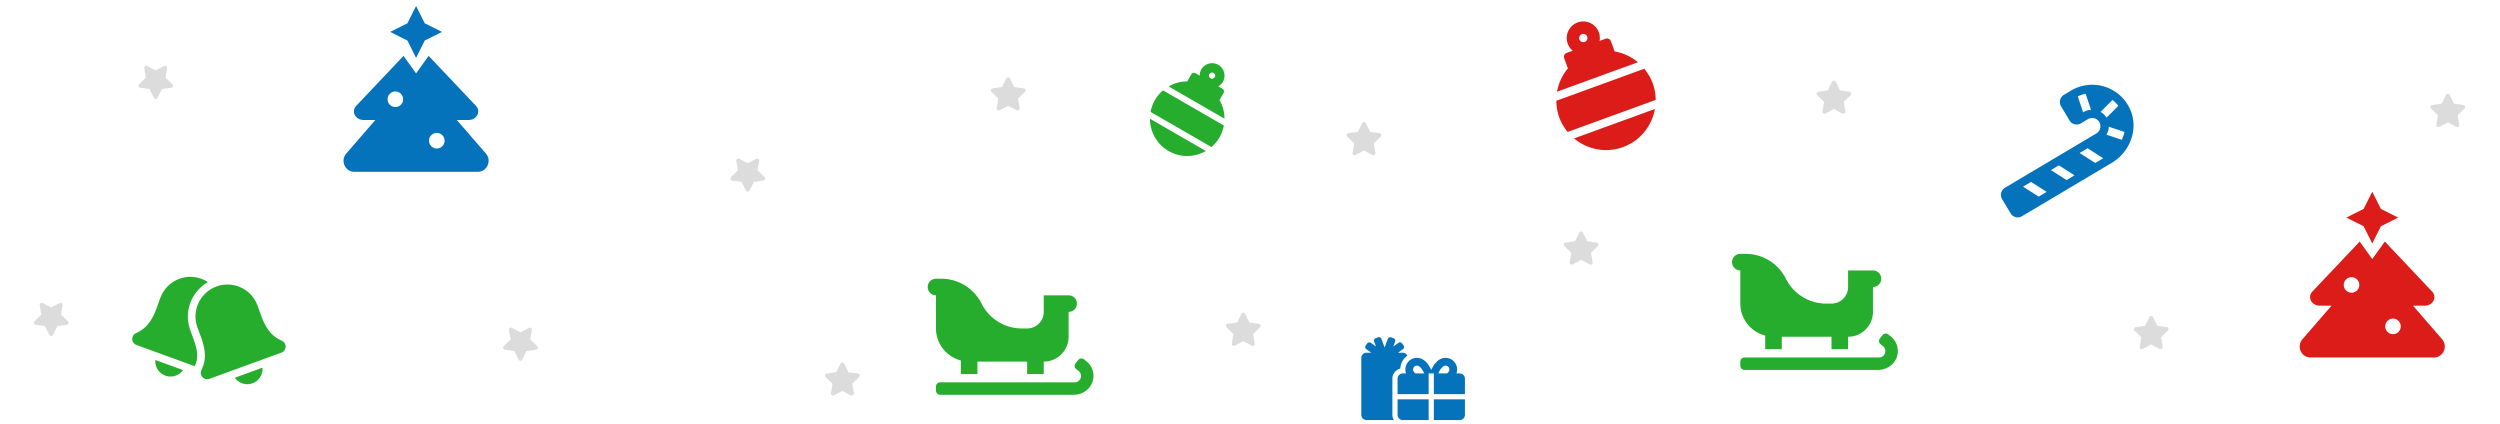 <svg width="754" height="128" xmlns="http://www.w3.org/2000/svg"><g fill-rule="nonzero" fill="none"><path d="M493.992 18.777a15.027 15.027 0 00-7.02-3.273l-1.12-3.076a1.254 1.254 0 00-1.601-.747l-1.828.665a4.942 4.942 0 00-.202-2.587 5.005 5.005 0 00-6.409-2.988 5.005 5.005 0 00-2.988 6.408 4.942 4.942 0 001.508 2.112l-1.828.665a1.254 1.254 0 00-.747 1.602l1.12 3.076a15.027 15.027 0 00-3.273 7.02l24.388-8.877zm-16.042-6.133a1.254 1.254 0 01-1.602-.747 1.254 1.254 0 01.747-1.602 1.254 1.254 0 011.602.747 1.254 1.254 0 01-.747 1.602zm21.403 17.484a14.913 14.913 0 00-.888-4.998c-.608-1.649-1.496-3.105-2.554-4.391l-26.517 9.651c.016 1.666.272 3.352.873 5.003a14.911 14.911 0 002.533 4.4l26.553-9.665zm-9.86 14.23c5.212-1.897 8.723-6.392 9.629-11.485l-24.388 8.876c3.968 3.32 9.547 4.507 14.76 2.61z" fill="#DB1C18"/><path d="M369.307 35.795a11.27 11.27 0 00-1.504-5.611l1.228-2.126a.94.94 0 00-.343-1.281l-1.264-.73a3.707 3.707 0 001.39-1.363 3.753 3.753 0 00-1.373-5.122 3.753 3.753 0 00-5.123 1.372 3.707 3.707 0 00-.486 1.885l-1.263-.73a.94.94 0 00-1.28.344l-1.228 2.126a11.27 11.27 0 00-5.611 1.503l16.857 9.733zm-4.21-12.174a.94.94 0 01-.343-1.28.94.94 0 011.28-.343.94.94 0 01.344 1.28.94.94 0 01-1.281.343zm.273 20.726a11.185 11.185 0 002.444-2.92 11.368 11.368 0 001.291-3.584l-18.329-10.582a11.216 11.216 0 00-2.453 2.914 11.183 11.183 0 00-1.307 3.576l18.354 10.596zm-12.93 1.196c3.604 2.08 7.878 1.93 11.242-.006l-16.857-9.732c.006 3.88 2.013 7.657 5.616 9.738zM294.793 112.813v-3.75h15v3.75h5v-3.75c4.14 0 7.5-3.36 7.5-7.5v-7.5c1.383 0 2.5-1.117 2.5-2.5s-1.117-2.5-2.5-2.5h-7.5v5c0 2.758-2.242 5-5 5h-1.617c-5.14 0-9.836-2.906-12.133-7.5-2.297-4.593-7-7.5-12.133-7.5h-1.617a2.497 2.497 0 00-2.5 2.5c0 1.383 1.117 2.5 2.5 2.5v10c0 4.656 3.195 8.532 7.5 9.649v4.101h5zm29.062 6.25c3.047 0 5.758-2.289 5.93-5.336a5.63 5.63 0 00-2.125-4.765l-.726-.578a1.252 1.252 0 00-1.758.195l-.781.976c-.43.54-.344 1.329.195 1.758l.726.578c.461.368.72.914.72 1.5a1.92 1.92 0 01-1.923 1.922h-40.57c-.687 0-1.25.563-1.25 1.25v1.25c0 .688.563 1.25 1.25 1.25h40.312zM537.383 105.313v-3.75h15v3.75h5v-3.75c4.14 0 7.5-3.36 7.5-7.5v-7.5c1.383 0 2.5-1.117 2.5-2.5s-1.117-2.5-2.5-2.5h-7.5v5c0 2.758-2.242 5-5 5h-1.617c-5.14 0-9.836-2.906-12.133-7.5-2.297-4.593-7-7.5-12.133-7.5h-1.617a2.497 2.497 0 00-2.5 2.5c0 1.383 1.117 2.5 2.5 2.5v10c0 4.656 3.196 8.532 7.5 9.649v4.101h5zm29.063 6.25c3.046 0 5.757-2.289 5.93-5.336a5.63 5.63 0 00-2.126-4.765l-.726-.578a1.252 1.252 0 00-1.758.195l-.781.976c-.43.54-.344 1.329.195 1.758l.727.578c.46.368.718.914.718 1.5a1.92 1.92 0 01-1.922 1.922h-40.57c-.687 0-1.25.563-1.25 1.25v1.25c0 .688.563 1.25 1.25 1.25h40.313z" fill="#26AD2E"/><path d="M550.553 34.241l2.553-1.342 2.553 1.342a.625.625 0 00.906-.658l-.488-2.842 2.064-2.012a.625.625 0 00-.345-1.066l-2.854-.416-1.275-2.586a.626.626 0 00-1.121 0l-1.276 2.586-2.853.416a.625.625 0 00-.346 1.066l2.064 2.012-.488 2.842a.625.625 0 00.906.658zM474.314 79.741l2.553-1.342 2.553 1.342a.625.625 0 00.906-.658l-.489-2.842 2.065-2.012a.625.625 0 00-.346-1.066l-2.853-.416-1.276-2.586a.626.626 0 00-1.12 0l-1.276 2.586-2.854.416a.625.625 0 00-.345 1.066l2.064 2.012-.488 2.842a.625.625 0 00.906.658zM413.929 46.741l-2.553-1.342-2.553 1.342a.625.625 0 01-.906-.658l.489-2.842-2.065-2.012a.625.625 0 01.346-1.066l2.853-.416 1.276-2.586a.626.626 0 011.12 0l1.276 2.586 2.854.416a.625.625 0 01.345 1.066l-2.064 2.012.488 2.842a.625.625 0 01-.906.658zM377.521 104.241l-2.552-1.342-2.553 1.342a.625.625 0 01-.906-.658l.488-2.842-2.064-2.012a.625.625 0 01.345-1.066l2.854-.416 1.275-2.586a.626.626 0 011.121 0l1.276 2.586 2.853.416a.625.625 0 01.346 1.066l-2.065 2.012.489 2.842a.625.625 0 01-.907.658zM306.62 33.241l-2.553-1.342-2.553 1.342a.625.625 0 01-.906-.658l.488-2.842-2.065-2.012a.625.625 0 01.346-1.066l2.854-.416 1.275-2.586a.626.626 0 011.121 0l1.276 2.586 2.853.416a.625.625 0 01.346 1.066l-2.065 2.012.489 2.842a.625.625 0 01-.907.658zM256.62 119.241l-2.553-1.342-2.553 1.342a.625.625 0 01-.906-.658l.488-2.842-2.065-2.012a.625.625 0 01.346-1.066l2.854-.416 1.275-2.586a.626.626 0 011.121 0l1.276 2.586 2.853.416a.625.625 0 01.346 1.066l-2.065 2.012.489 2.842a.625.625 0 01-.907.658zM159.513 98.886l-2.553 1.342-2.553-1.342a.625.625 0 00-.906.658l.488 2.842-2.064 2.012a.625.625 0 00.345 1.066l2.854.416 1.275 2.586c.229.461.891.467 1.121 0l1.276-2.586 2.853-.416a.625.625 0 00.346-1.066l-2.064-2.012.488-2.842a.625.625 0 00-.906-.658zM228.07 47.886l-2.553 1.342-2.552-1.342a.625.625 0 00-.907.658l.489 2.842-2.065 2.012a.625.625 0 00.346 1.066l2.853.416 1.276 2.586c.228.461.89.467 1.12 0l1.276-2.586 2.854-.416a.625.625 0 00.345-1.066l-2.064-2.012.488-2.842a.625.625 0 00-.906-.658zM49.513 19.886l-2.553 1.342-2.553-1.342a.625.625 0 00-.906.658l.488 2.842-2.064 2.012a.625.625 0 00.345 1.066l2.854.416 1.275 2.586c.229.461.891.467 1.121 0l1.276-2.586 2.853-.416a.625.625 0 00.346-1.066l-2.064-2.012.488-2.842a.625.625 0 00-.906-.658zM17.981 91.386l-2.552 1.342-2.553-1.342a.625.625 0 00-.906.658l.488 2.842-2.065 2.012a.625.625 0 00.346 1.066l2.854.416 1.275 2.586c.229.461.89.467 1.121 0l1.275-2.586 2.854-.416a.625.625 0 00.346-1.066l-2.065-2.012.489-2.842a.625.625 0 00-.907-.658zM651.35 105.241l-2.552-1.342-2.553 1.342a.625.625 0 01-.906-.658l.488-2.842-2.064-2.012a.625.625 0 01.345-1.066l2.854-.416 1.275-2.586a.626.626 0 011.121 0l1.276 2.586 2.853.416a.625.625 0 01.346 1.066l-2.064 2.012.488 2.842a.625.625 0 01-.906.658zM740.812 38.241l-2.553-1.342-2.552 1.342a.625.625 0 01-.907-.658l.489-2.842-2.065-2.012a.625.625 0 01.346-1.066l2.853-.416 1.276-2.586a.626.626 0 011.12 0l1.276 2.586 2.854.416a.625.625 0 01.345 1.066l-2.064 2.012.488 2.842a.625.625 0 01-.906.658z" fill="#DCDCDC"/><path d="M608.547 65.563c.438 0 .875-.117 1.281-.351l27.133-16.133c5.602-3.352 8.172-10.43 5.383-16.328-2.18-4.602-6.695-7.188-11.336-7.188-2.18 0-4.39.57-6.39 1.766l-2.149 1.281a2.496 2.496 0 00-.86 3.43l2.563 4.289a2.504 2.504 0 003.43.867l2.148-1.281a2.504 2.504 0 012.57 4.297l-27.624 16.414a2.496 2.496 0 00-.86 3.43l2.563 4.289a2.504 2.504 0 002.148 1.218zm19.719-31.68l-1.602-4.804a9.83 9.83 0 012.367-.797l1.61 4.828c-.766.063-1.516.258-2.18.656l-.195.118zm7.054 1.602a5.157 5.157 0 00-1.789-1.742l3.594-3.594a9.94 9.94 0 011.766 1.766l-3.57 3.57zm4.625 6.68l-4.648-1.547c.25-.414.453-.852.578-1.336.086-.352.133-.71.14-1.062l4.72 1.57c-.165.812-.43 1.61-.79 2.375zm-8.007 6.992l-4.727-3.008 2.406-1.43 4.727 3.008-2.406 1.43zm-8.664 5.148l-4.727-3.007 2.406-1.43 4.727 3.008-2.406 1.43zm-8.399 4.993l-4.726-3.008 2.406-1.43 4.727 3.008-2.407 1.43z" fill="#0473BC"/><path d="M715.474 73.438l2.607-5.205 5.205-2.607-5.205-2.608-2.607-5.205-2.608 5.205-5.205 2.608 5.205 2.607 2.608 5.205zm18.632 34.375c2.793 0 4.268-3.379 2.422-5.508l-8.77-10.117h3.516c2.5 0 3.858-2.568 2.266-4.248l-14.277-15.088-3.79 5.274-3.789-5.274-14.277 15.088c-1.592 1.68-.234 4.248 2.266 4.248h3.515l-8.77 10.117c-1.855 2.14-.37 5.508 2.413 5.508h37.275zm-24.882-19.531a2.338 2.338 0 01-2.344-2.344 2.338 2.338 0 012.344-2.343 2.338 2.338 0 012.343 2.343 2.338 2.338 0 01-2.343 2.344zm12.5 12.5a2.338 2.338 0 01-2.344-2.344 2.338 2.338 0 012.344-2.344 2.338 2.338 0 012.343 2.344 2.338 2.338 0 01-2.343 2.344z" fill="#DB1C18"/><path d="M125.49 17.438l2.607-5.205 5.205-2.607-5.205-2.608-2.608-5.205-2.607 5.205-5.205 2.608 5.205 2.607 2.607 5.205zm18.632 34.375c2.793 0 4.268-3.379 2.422-5.508l-8.77-10.117h3.516c2.5 0 3.858-2.568 2.266-4.248l-14.278-15.088-3.789 5.274-3.789-5.274-14.277 15.088c-1.592 1.68-.234 4.248 2.266 4.248h3.515l-8.77 10.117c-1.855 2.14-.37 5.508 2.413 5.508h37.275zM119.24 32.282a2.338 2.338 0 01-2.343-2.344 2.338 2.338 0 012.343-2.343 2.338 2.338 0 012.344 2.343 2.338 2.338 0 01-2.344 2.344zm12.5 12.5a2.338 2.338 0 01-2.343-2.344 2.338 2.338 0 012.343-2.344 2.338 2.338 0 012.344 2.344 2.338 2.338 0 01-2.344 2.344z" fill="#0473BC"/><path d="M58.732 110.441c.607-1.387 1.41-3.295-.238-7.819l-1.12-3.085c-2.017-5.543.36-11.606 5.325-14.44a9.488 9.488 0 00-1.98-1.018c-5.008-1.814-10.536.766-12.357 5.767-.058.151-1.062 2.92-1.113 3.078-1.978 5.427-4.465 6.668-6.018 7.44l-.298.148c-1.452.744-1.41 2.934.217 3.527l17.582 6.402zm4.415 3.816l21.723-7.906c1.482-.542 1.8-2.717.224-3.526-1.517-.774-4.213-1.8-6.316-7.588l-.487-1.343-.144-.398c-.238-.66-.458-1.269-.481-1.338-1.829-5-7.357-7.58-12.358-5.76-5 1.822-7.58 7.35-5.76 12.35.058.153 1.07 2.92 1.128 3.08 2.11 5.788.701 8.303.036 9.87-.636 1.497.81 3.152 2.435 2.559zm-7.949-2.645l-8.34-3.035a4.605 4.605 0 003.007 4.712c1.995.73 4.155-.022 5.333-1.677zm20.957 3.99a4.608 4.608 0 003.006-4.713l-8.339 3.036c1.178 1.647 3.339 2.399 5.333 1.676z" fill="#26AD2E"/><path d="M420.38 126.688a3.103 3.103 0 01-.435-1.562v-10.938a3.125 3.125 0 012.373-3.022c.093-1.504.845-2.988 2.149-3.897a1.548 1.548 0 00-1.397-.893h-1.435l1.499-1.074a.776.776 0 00.18-1.09l-.454-.634a.776.776 0 00-1.089-.18l-1.562 1.117.561-1.494a.78.78 0 00-.459-1.006l-.732-.273a.78.78 0 00-1.006.459l-.971 2.588-.972-2.593a.78.78 0 00-1.006-.459l-.732.274a.776.776 0 00-.455 1.005l.562 1.495-1.567-1.114a.78.78 0 00-1.09.18l-.453.636a.78.78 0 00.18 1.089l1.5 1.074h-1.436a1.56 1.56 0 00-1.563 1.562v17.188a1.56 1.56 0 001.563 1.562h8.247zm10.503-7.812v-6.25h.747l.034-.01.034.01h.747v6.25h9.375v-4.688a1.56 1.56 0 00-1.562-1.562h-.996c.127-.371.214-.757.214-1.162 0-1.734-1.318-3.526-3.52-3.526-2.349 0-3.706 2.33-4.292 3.677-.59-1.348-1.948-3.677-4.292-3.677-2.202 0-3.52 1.792-3.52 3.526 0 .405.083.79.214 1.162h-.996a1.56 1.56 0 00-1.562 1.562v4.688h9.375zm-1.338-6.25h-2.569a1.838 1.838 0 01-.351-.235 1.199 1.199 0 01-.43-.927c0-.474.313-1.182 1.177-1.182.913 0 1.738 1.338 2.173 2.344zm6.806 0h-2.568c.43-.991 1.26-2.344 2.173-2.344.864 0 1.177.708 1.177 1.182 0 .254-.074.615-.43.927-.103.088-.22.166-.352.235zm-5.468 14.062v-6.25h-9.375v4.688a1.56 1.56 0 001.562 1.562h7.813zm9.375 0a1.56 1.56 0 001.562-1.562v-4.688h-9.375v6.25h7.813z" fill="#0473BC"/></g></svg>